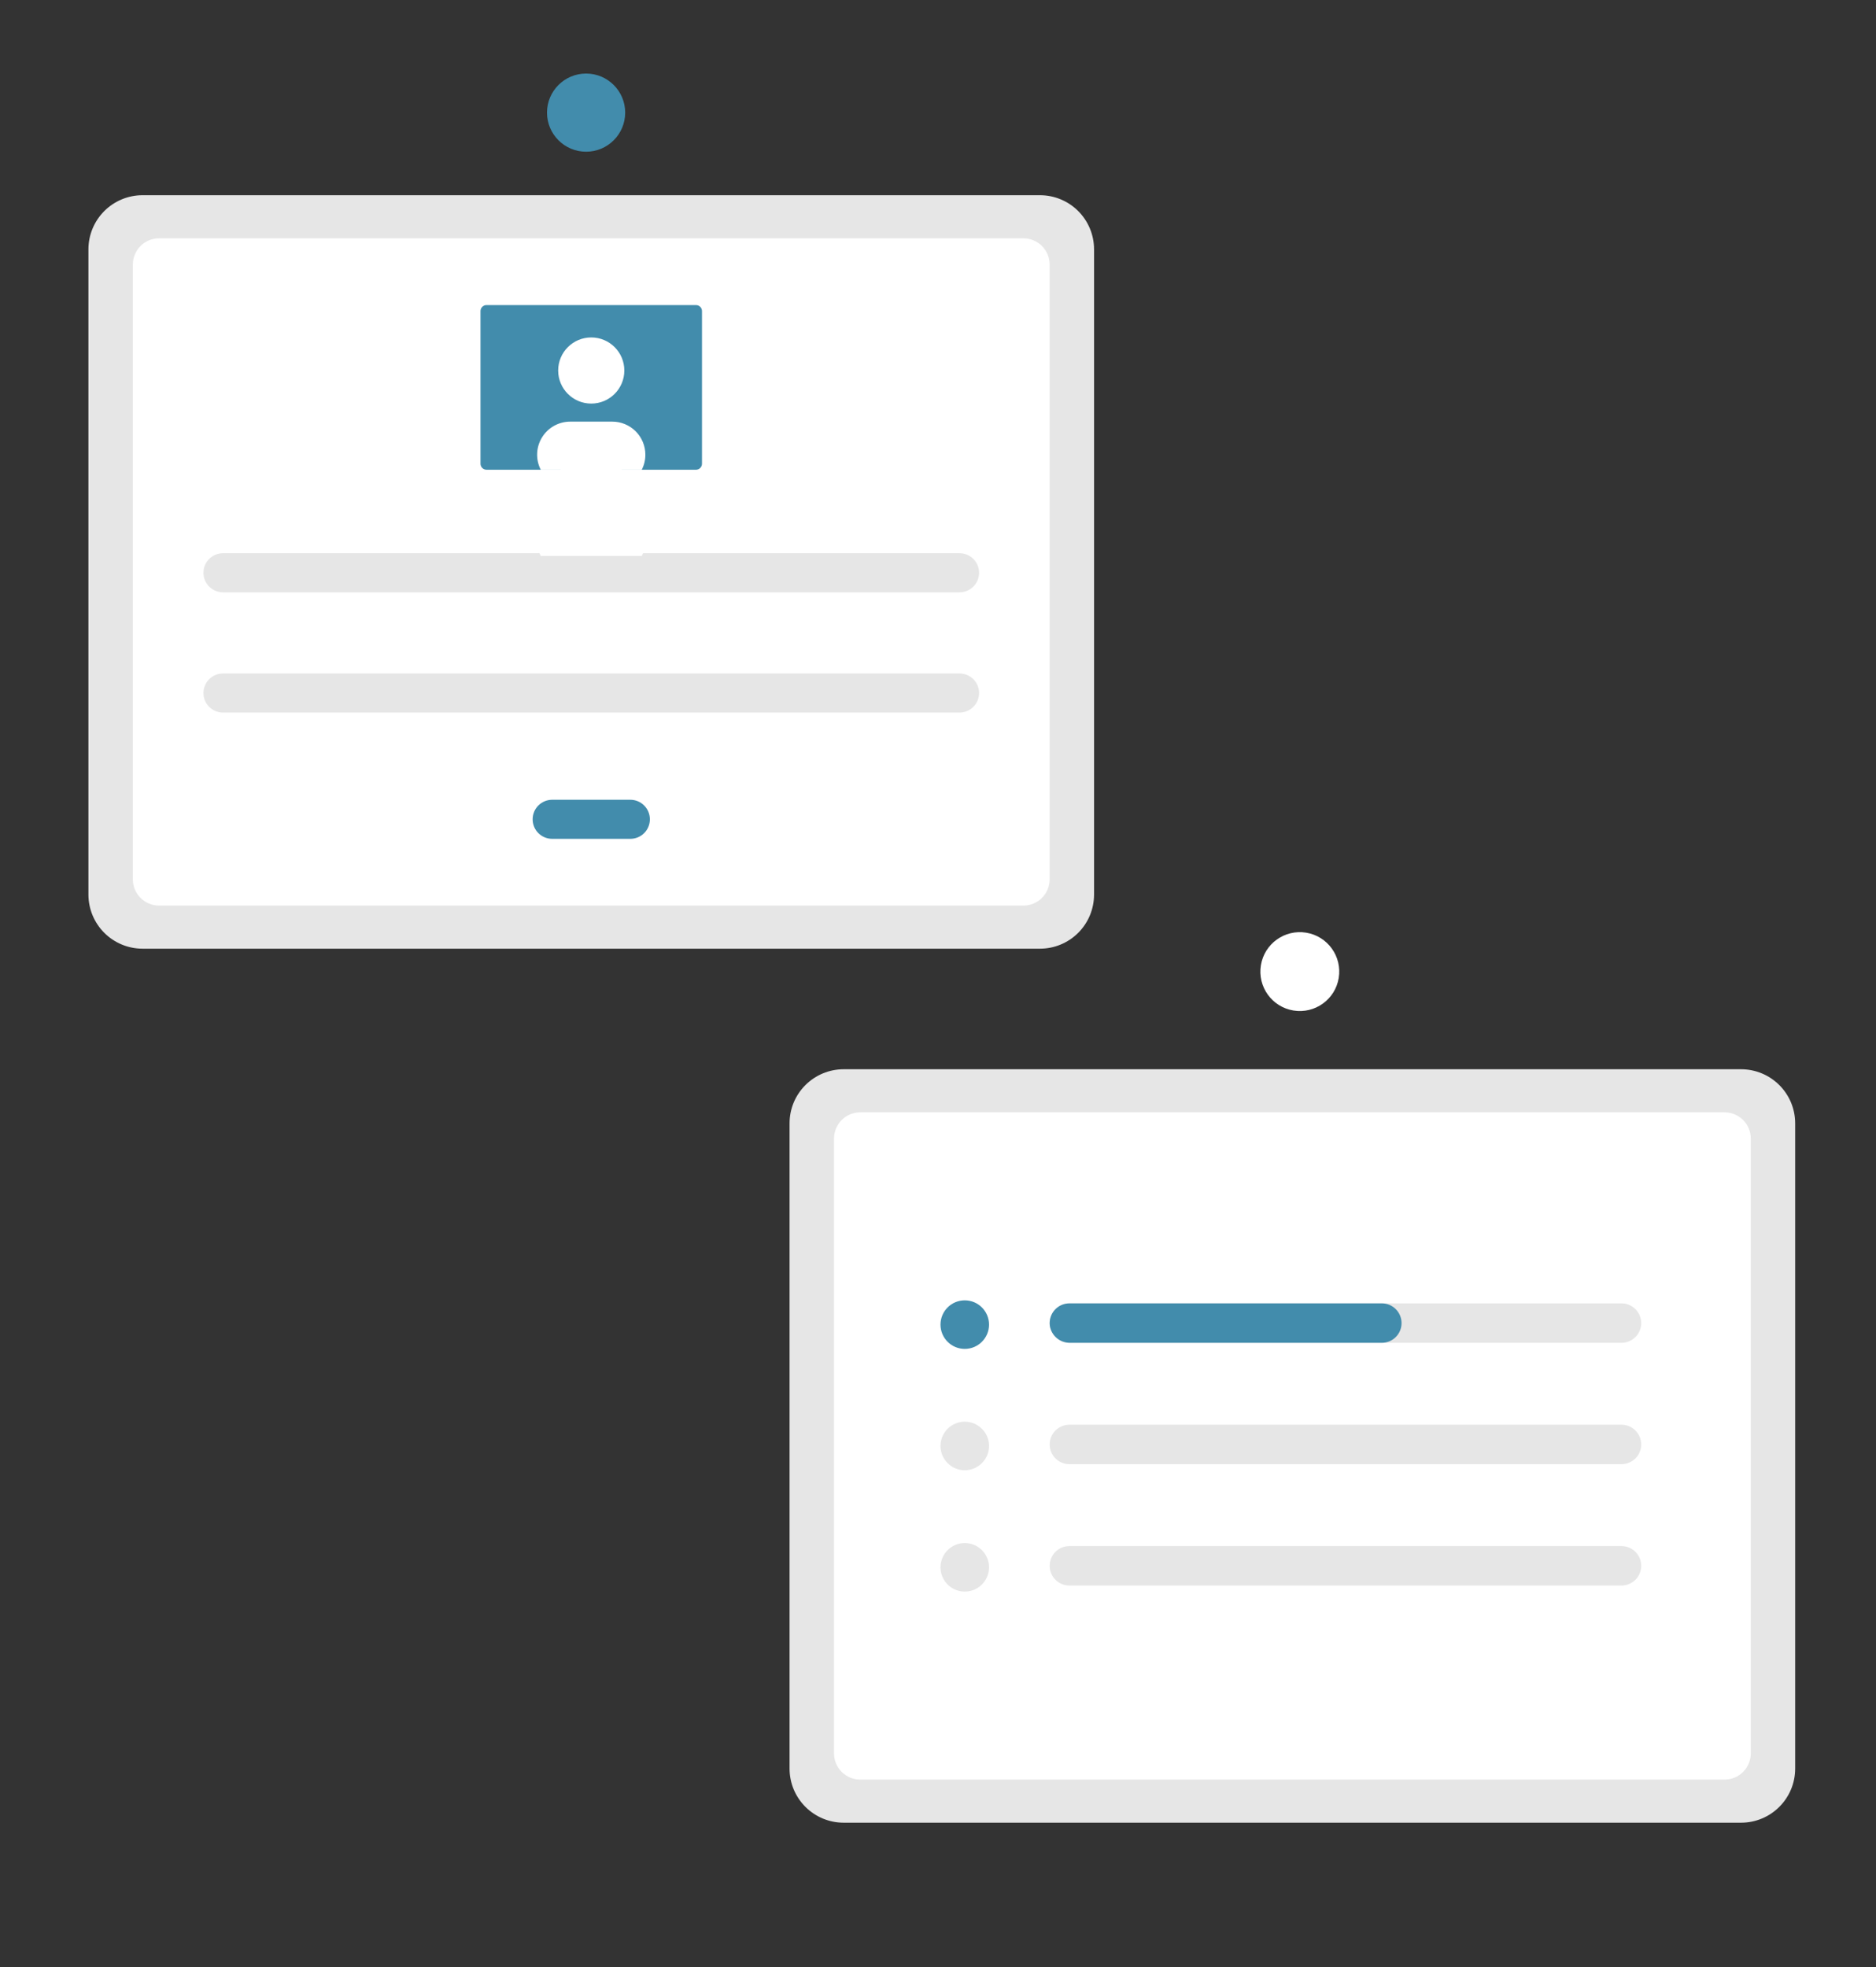 <svg width="103" height="108" viewBox="0 0 103 108" fill="none" xmlns="http://www.w3.org/2000/svg">
<rect x="0" y="0" width="103" height="108" fill="#333333" stroke="none"/>
<path d="M95.595 100.063H46.317C45.53 100.063 44.776 99.75 44.22 99.193C43.663 98.637 43.35 97.883 43.35 97.096V61.667C43.35 60.88 43.663 60.126 44.22 59.57C44.776 59.014 45.53 58.701 46.317 58.7H95.595C96.382 58.701 97.136 59.014 97.692 59.57C98.249 60.126 98.562 60.88 98.562 61.667V97.096C98.562 97.883 98.249 98.637 97.692 99.193C97.136 99.75 96.382 100.063 95.595 100.063Z" fill="#E6E6E6"/>
<path d="M47.23 97.697H94.686C95.067 97.697 95.433 97.546 95.703 97.276C95.973 97.006 96.125 96.64 96.125 96.258V62.503C96.125 62.122 95.973 61.756 95.703 61.486C95.433 61.216 95.067 61.065 94.686 61.065H47.23C46.848 61.065 46.482 61.216 46.212 61.486C45.943 61.756 45.791 62.122 45.791 62.503V96.258C45.791 96.64 45.943 97.006 46.212 97.276C46.482 97.546 46.848 97.697 47.23 97.697Z" fill="white"/>
<path d="M57.101 52.081H7.823C7.036 52.08 6.282 51.767 5.726 51.211C5.169 50.654 4.856 49.9 4.855 49.114V13.685C4.856 12.898 5.169 12.144 5.726 11.587C6.282 11.031 7.036 10.718 7.823 10.717H57.101C57.888 10.718 58.642 11.031 59.198 11.587C59.755 12.144 60.067 12.898 60.068 13.685V49.114C60.067 49.9 59.755 50.654 59.198 51.211C58.642 51.767 57.888 52.08 57.101 52.081Z" fill="#E6E6E6"/>
<path d="M8.734 49.716H56.19C56.571 49.716 56.937 49.564 57.207 49.294C57.477 49.025 57.629 48.659 57.629 48.277V14.522C57.629 14.14 57.477 13.774 57.207 13.504C56.937 13.235 56.571 13.083 56.19 13.083H8.734C8.352 13.083 7.986 13.235 7.716 13.504C7.447 13.774 7.295 14.14 7.295 14.522V48.277C7.295 48.659 7.447 49.025 7.716 49.294C7.986 49.564 8.352 49.716 8.734 49.716Z" fill="white"/>
<path d="M89.027 71.553H58.714C58.571 71.553 58.431 71.581 58.299 71.636C58.168 71.69 58.048 71.77 57.948 71.87C57.847 71.971 57.768 72.09 57.713 72.222C57.659 72.353 57.631 72.494 57.631 72.636C57.631 72.778 57.659 72.919 57.713 73.05C57.768 73.181 57.847 73.301 57.948 73.401C58.048 73.502 58.168 73.582 58.299 73.636C58.431 73.69 58.571 73.718 58.714 73.718H89.027C89.314 73.718 89.589 73.604 89.792 73.401C89.995 73.198 90.109 72.923 90.109 72.636C90.109 72.349 89.995 72.073 89.792 71.87C89.589 71.667 89.314 71.553 89.027 71.553Z" fill="#E6E6E6"/>
<path d="M58.714 78.215C58.571 78.215 58.431 78.243 58.299 78.298C58.168 78.352 58.048 78.432 57.948 78.532C57.847 78.633 57.768 78.752 57.713 78.884C57.659 79.015 57.631 79.156 57.631 79.298C57.631 79.44 57.659 79.581 57.713 79.712C57.768 79.844 57.847 79.963 57.948 80.064C58.048 80.164 58.168 80.244 58.299 80.298C58.431 80.353 58.571 80.38 58.714 80.38H89.027C89.314 80.38 89.589 80.266 89.792 80.064C89.995 79.86 90.109 79.585 90.109 79.298C90.109 79.011 89.995 78.735 89.792 78.532C89.589 78.329 89.314 78.215 89.027 78.215H58.714Z" fill="#E6E6E6"/>
<path d="M58.714 84.878C58.426 84.878 58.151 84.992 57.948 85.195C57.745 85.398 57.631 85.673 57.631 85.96C57.631 86.248 57.745 86.523 57.948 86.726C58.151 86.929 58.426 87.043 58.714 87.043H89.027C89.314 87.043 89.589 86.929 89.792 86.726C89.995 86.523 90.109 86.248 90.109 85.96C90.109 85.673 89.995 85.398 89.792 85.195C89.589 84.992 89.314 84.878 89.027 84.878H58.714Z" fill="#E6E6E6"/>
<path d="M52.969 74.052C53.705 74.052 54.302 73.455 54.302 72.719C54.302 71.983 53.705 71.387 52.969 71.387C52.233 71.387 51.637 71.983 51.637 72.719C51.637 73.455 52.233 74.052 52.969 74.052Z" fill="#428CAC"/>
<path d="M52.969 80.714C53.705 80.714 54.302 80.117 54.302 79.381C54.302 78.645 53.705 78.049 52.969 78.049C52.233 78.049 51.637 78.645 51.637 79.381C51.637 80.117 52.233 80.714 52.969 80.714Z" fill="#E6E6E6"/>
<path d="M52.969 87.376C53.705 87.376 54.302 86.779 54.302 86.043C54.302 85.308 53.705 84.711 52.969 84.711C52.233 84.711 51.637 85.308 51.637 86.043C51.637 86.779 52.233 87.376 52.969 87.376Z" fill="#E6E6E6"/>
<path d="M76.951 72.636C76.951 72.778 76.923 72.919 76.869 73.05C76.814 73.181 76.735 73.301 76.634 73.401C76.534 73.502 76.414 73.582 76.283 73.636C76.152 73.69 76.011 73.718 75.869 73.718H58.752C58.485 73.722 58.225 73.629 58.021 73.457C57.816 73.284 57.681 73.044 57.64 72.78C57.62 72.627 57.633 72.471 57.677 72.324C57.722 72.176 57.798 72.04 57.899 71.924C58.001 71.808 58.126 71.714 58.266 71.65C58.407 71.587 58.559 71.553 58.713 71.553H75.869C76.156 71.553 76.431 71.667 76.634 71.87C76.837 72.073 76.951 72.349 76.951 72.636V72.636Z" fill="#428CAC"/>
<path d="M73.502 53.686C73.694 52.505 72.892 51.393 71.712 51.202C70.531 51.01 69.419 51.812 69.228 52.992C69.036 54.172 69.838 55.285 71.018 55.476C72.198 55.668 73.311 54.866 73.502 53.686Z" fill="white"/>
<path d="M12.243 30.371C11.958 30.371 11.685 30.484 11.484 30.685C11.283 30.887 11.17 31.159 11.17 31.444C11.17 31.729 11.283 32.001 11.484 32.203C11.685 32.404 11.958 32.517 12.243 32.517H52.683C52.967 32.517 53.24 32.404 53.441 32.203C53.643 32.001 53.756 31.729 53.756 31.444C53.756 31.159 53.643 30.887 53.441 30.685C53.24 30.484 52.967 30.371 52.683 30.371H12.243Z" fill="#E6E6E6"/>
<path d="M12.243 36.973C11.958 36.973 11.685 37.086 11.484 37.287C11.283 37.489 11.17 37.761 11.17 38.046C11.17 38.331 11.283 38.603 11.484 38.805C11.685 39.006 11.958 39.119 12.243 39.119H52.683C52.967 39.119 53.24 39.006 53.441 38.805C53.643 38.603 53.756 38.331 53.756 38.046C53.756 37.761 53.643 37.489 53.441 37.287C53.24 37.086 52.967 36.973 52.683 36.973H12.243Z" fill="#E6E6E6"/>
<path d="M30.317 43.906C30.032 43.906 29.76 44.019 29.558 44.22C29.357 44.421 29.244 44.694 29.244 44.979C29.244 45.263 29.357 45.536 29.558 45.737C29.76 45.938 30.032 46.051 30.317 46.051H34.609C34.893 46.051 35.166 45.938 35.367 45.737C35.569 45.536 35.681 45.263 35.681 44.979C35.681 44.694 35.569 44.421 35.367 44.22C35.166 44.019 34.893 43.906 34.609 43.906H30.317Z" fill="#428CAC"/>
<path d="M26.711 16.748C26.623 16.748 26.54 16.783 26.478 16.845C26.416 16.907 26.381 16.991 26.381 17.078V25.458C26.381 25.546 26.416 25.63 26.478 25.691C26.54 25.753 26.623 25.788 26.711 25.788H38.212C38.3 25.788 38.384 25.753 38.446 25.691C38.508 25.63 38.542 25.546 38.542 25.458V17.078C38.542 16.991 38.508 16.907 38.446 16.845C38.384 16.783 38.3 16.748 38.212 16.748L26.711 16.748Z" fill="#428CAC"/>
<path d="M32.462 26.89C33.465 26.89 34.278 26.078 34.278 25.075C34.278 24.072 33.465 23.259 32.462 23.259C31.459 23.259 30.646 24.072 30.646 25.075C30.646 26.078 31.459 26.89 32.462 26.89Z" fill="white"/>
<path d="M35.435 29.697C35.435 29.984 35.368 30.267 35.237 30.522H29.691C29.549 30.245 29.482 29.937 29.494 29.626C29.506 29.316 29.597 29.014 29.759 28.748C29.922 28.483 30.149 28.265 30.421 28.113C30.692 27.961 30.997 27.881 31.308 27.881H33.619C34.1 27.881 34.562 28.072 34.903 28.412C35.243 28.752 35.435 29.214 35.435 29.695V29.697Z" fill="white"/>
<path d="M32.462 22.156C33.465 22.156 34.278 21.343 34.278 20.34C34.278 19.338 33.465 18.525 32.462 18.525C31.459 18.525 30.646 19.338 30.646 20.34C30.646 21.343 31.459 22.156 32.462 22.156Z" fill="white"/>
<path d="M35.433 24.963C35.434 25.25 35.366 25.532 35.235 25.788H29.689C29.547 25.511 29.48 25.203 29.492 24.892C29.504 24.581 29.595 24.279 29.758 24.014C29.92 23.749 30.148 23.53 30.419 23.378C30.69 23.227 30.996 23.147 31.306 23.147H33.617C34.099 23.147 34.56 23.338 34.901 23.678C35.241 24.018 35.433 24.479 35.433 24.96V24.963Z" fill="white"/>
<path d="M32.179 8.329C33.364 8.329 34.325 7.368 34.325 6.183C34.325 4.998 33.364 4.038 32.179 4.038C30.994 4.038 30.033 4.998 30.033 6.183C30.033 7.368 30.994 8.329 32.179 8.329Z" fill="#428CAC"/>
</svg>
